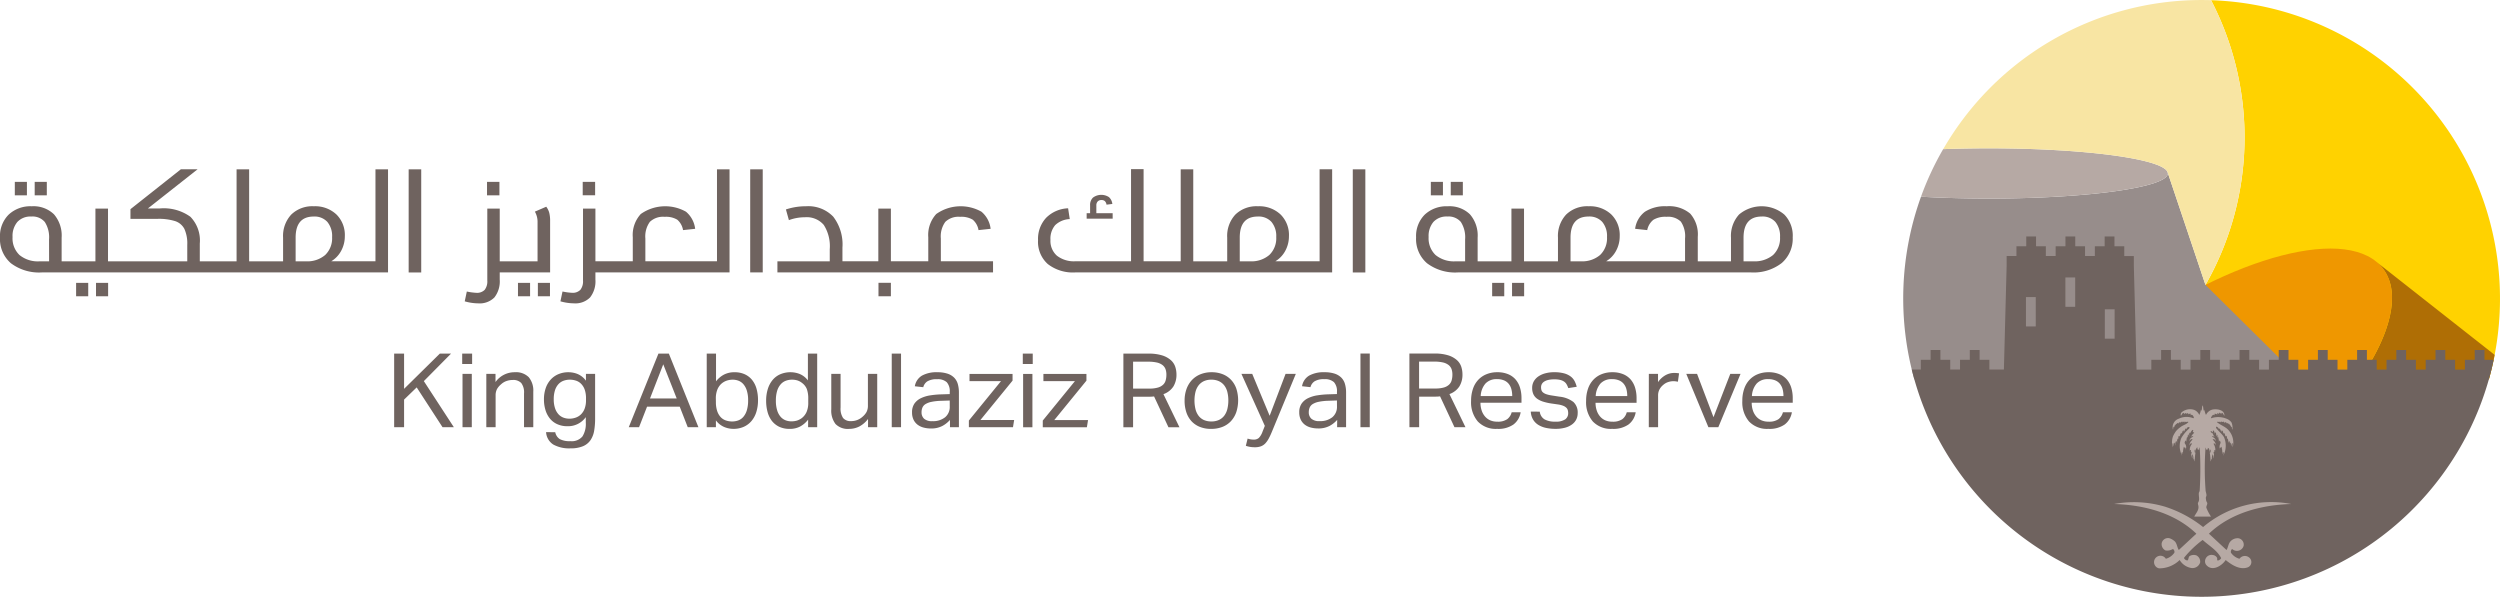 <svg xmlns="http://www.w3.org/2000/svg" xmlns:xlink="http://www.w3.org/1999/xlink" width="347.337" height="82.913" viewBox="0 0 347.337 82.913">
  <defs>
    <clipPath id="clip-path">
      <rect id="Rectangle_4" data-name="Rectangle 4" width="347.337" height="82.913" fill="none"/>
    </clipPath>
  </defs>
  <g id="Group_2" data-name="Group 2" transform="translate(-396.86 -394.105)">
    <g id="Group_1" data-name="Group 1" transform="translate(396.86 394.105)" clip-path="url(#clip-path)">
      <path id="Path_1" data-name="Path 1" d="M422.837,417.407h1.379v4.9l4.973-4.9h1.558l-3.786,3.826,4.172,6.407H429.56l-3.592-5.534-1.752,1.695v3.839h-1.379Zm9.453,0h1.379v1.448H432.29Zm.044,2.823h1.29v7.41h-1.29Zm3.308,0h1.277v1.132A3.247,3.247,0,0,1,439.6,420a2.5,2.5,0,0,1,1.935.689,2.9,2.9,0,0,1,.632,2.02v4.931H440.88v-4.686a2.168,2.168,0,0,0-.384-1.455,1.535,1.535,0,0,0-1.187-.424,2.674,2.674,0,0,0-.856.143,2.143,2.143,0,0,0-.763.46,2.4,2.4,0,0,0-.565.666,1.889,1.889,0,0,0-.192.911v4.385h-1.292Zm9.575,8.1a1.474,1.474,0,0,0,.632.961,2.9,2.9,0,0,0,1.463.285,1.938,1.938,0,0,0,1.682-.651,3.233,3.233,0,0,0,.468-1.9v-.788a3.012,3.012,0,0,1-2.551,1.263,3.319,3.319,0,0,1-1.448-.3,2.746,2.746,0,0,1-1.014-.8,3.447,3.447,0,0,1-.6-1.183,5.057,5.057,0,0,1-.2-1.446,4.748,4.748,0,0,1,.238-1.541,3.369,3.369,0,0,1,.685-1.191,3.02,3.02,0,0,1,1.073-.765,3.52,3.52,0,0,1,1.419-.274,3.433,3.433,0,0,1,1.269.251,2.779,2.779,0,0,1,1.149.925v-.946h1.275v6.208a9.739,9.739,0,0,1-.139,1.727,3.272,3.272,0,0,1-.521,1.3,2.394,2.394,0,0,1-1.046.822,4.392,4.392,0,0,1-1.722.289,4.556,4.556,0,0,1-2.374-.525,2.195,2.195,0,0,1-1.01-1.727Zm4.275-4.674a3.662,3.662,0,0,0-.177-1.225,2.185,2.185,0,0,0-.491-.809,1.782,1.782,0,0,0-.719-.451,2.692,2.692,0,0,0-.854-.137,2.544,2.544,0,0,0-.881.15,1.833,1.833,0,0,0-.715.481,2.3,2.3,0,0,0-.474.845,4,4,0,0,0-.171,1.248,3.781,3.781,0,0,0,.185,1.261,2.35,2.35,0,0,0,.483.833,1.8,1.8,0,0,0,.691.46,2.314,2.314,0,0,0,.793.141,2.588,2.588,0,0,0,.928-.158,1.937,1.937,0,0,0,.733-.472,2.2,2.2,0,0,0,.491-.8,3.232,3.232,0,0,0,.177-1.124Zm10.064-6.248H461l4.111,10.233h-1.484l-1.113-2.852h-4.543l-1.111,2.852H455.43Zm2.536,6.234-1.868-4.743-1.84,4.743Zm4.172-6.234h1.292v3.856a3.444,3.444,0,0,1,1.1-.932,3.11,3.11,0,0,1,1.469-.331,3.336,3.336,0,0,1,1.431.287,2.79,2.79,0,0,1,1.024.8,3.456,3.456,0,0,1,.609,1.227,5.787,5.787,0,0,1,.2,1.568,5.389,5.389,0,0,1-.238,1.655,3.572,3.572,0,0,1-.683,1.256,3.019,3.019,0,0,1-1.075.795,3.473,3.473,0,0,1-1.417.278,3.269,3.269,0,0,1-1.3-.266,2.841,2.841,0,0,1-1.136-.909v.944h-1.275Zm1.275,6.735a3.879,3.879,0,0,0,.171,1.227,2.385,2.385,0,0,0,.468.839,1.757,1.757,0,0,0,.715.479,2.591,2.591,0,0,0,.9.152,2.417,2.417,0,0,0,.883-.158,1.715,1.715,0,0,0,.7-.51,2.546,2.546,0,0,0,.468-.909,4.714,4.714,0,0,0,.171-1.362,4.39,4.39,0,0,0-.186-1.37,2.48,2.48,0,0,0-.48-.879,1.711,1.711,0,0,0-.677-.474,2.2,2.2,0,0,0-.78-.143,2.6,2.6,0,0,0-.934.164,2.178,2.178,0,0,0-.75.487,2.237,2.237,0,0,0-.5.818,3.309,3.309,0,0,0-.179,1.138Zm12.813,2.439a3.468,3.468,0,0,1-1.1.953,3.031,3.031,0,0,1-1.469.335,3.305,3.305,0,0,1-1.463-.3,2.864,2.864,0,0,1-1.016-.824,3.517,3.517,0,0,1-.592-1.242,5.856,5.856,0,0,1-.194-1.533,5.391,5.391,0,0,1,.238-1.655,3.6,3.6,0,0,1,.675-1.254,2.836,2.836,0,0,1,1.069-.788,3.553,3.553,0,0,1,1.431-.274,3.479,3.479,0,0,1,1.231.236,2.8,2.8,0,0,1,1.159.9v-3.727h1.29V427.64h-1.263Zm.017-2.869a3.819,3.819,0,0,0-.2-1.383,1.979,1.979,0,0,0-.66-.839,2,2,0,0,0-.662-.356,2.527,2.527,0,0,0-.736-.1,2.424,2.424,0,0,0-.881.158,1.752,1.752,0,0,0-.71.51,2.425,2.425,0,0,0-.477.9,4.574,4.574,0,0,0-.171,1.339,4.4,4.4,0,0,0,.186,1.377,2.413,2.413,0,0,0,.489.89,1.793,1.793,0,0,0,.683.472,2.2,2.2,0,0,0,.78.143,2.794,2.794,0,0,0,.772-.1,2.347,2.347,0,0,0,.683-.346,2.205,2.205,0,0,0,.672-.86,3.159,3.159,0,0,0,.232-1.3Zm3.2-3.483h1.292V424.9a2.358,2.358,0,0,0,.348,1.461,1.38,1.38,0,0,0,1.136.432,2.333,2.333,0,0,0,1.558-.6,2.426,2.426,0,0,0,.563-.666,1.892,1.892,0,0,0,.192-.913V420.23h1.294v7.41h-1.277v-1.145a3.708,3.708,0,0,1-1.219,1.046,3.082,3.082,0,0,1-1.408.329,2.37,2.37,0,0,1-1.893-.681,3.06,3.06,0,0,1-.586-2.043Zm8.4-2.823h1.292V427.64h-1.292Zm8.089,9.217a3.709,3.709,0,0,1-1.054.839,3.285,3.285,0,0,1-1.587.352,3.887,3.887,0,0,1-1.06-.137,2.34,2.34,0,0,1-.833-.415,1.933,1.933,0,0,1-.542-.7,2.3,2.3,0,0,1-.192-.976,2.107,2.107,0,0,1,.333-1.233,2.326,2.326,0,0,1,.892-.744,4.557,4.557,0,0,1,1.254-.388,12.128,12.128,0,0,1,1.438-.143l1.32-.042v-.287a1.876,1.876,0,0,0-.413-1.362,1.852,1.852,0,0,0-1.351-.417,2.441,2.441,0,0,0-1.351.3,1.358,1.358,0,0,0-.563.809l-1.172-.129a2.116,2.116,0,0,1,.995-1.482,4.162,4.162,0,0,1,2.135-.468,4.44,4.44,0,0,1,1.4.194,2.325,2.325,0,0,1,.926.552,2.072,2.072,0,0,1,.514.888,4.326,4.326,0,0,1,.154,1.191v4.815H500.06Zm-.031-2.694-1.229.042a7.316,7.316,0,0,0-1.307.143,2.587,2.587,0,0,0-.824.308,1.089,1.089,0,0,0-.43.481,1.622,1.622,0,0,0-.126.66,1.188,1.188,0,0,0,.35.894,1.615,1.615,0,0,0,1.151.339,2.661,2.661,0,0,0,1.779-.546,1.857,1.857,0,0,0,.637-1.49Zm2.658,2.781,4.467-5.477h-4.379v-1h5.981v.932l-4.467,5.475h4.688l-.162,1h-6.128Zm7.492-9.3h1.381v1.448h-1.381Zm.044,2.823h1.292v7.41h-1.292Zm2.732,6.48,4.467-5.477h-4.379v-1h5.978v.932l-4.465,5.475h4.688l-.162,1h-6.128Zm11.2-9.3h3.472a6.194,6.194,0,0,1,1.946.257,3.289,3.289,0,0,1,1.193.666,2.14,2.14,0,0,1,.6.926,3.429,3.429,0,0,1,.164,1.046,3.135,3.135,0,0,1-.424,1.663,2.756,2.756,0,0,1-1.387,1.075l2.226,4.6h-1.528l-2-4.286a3.079,3.079,0,0,1-.415.036c-.148.006-.28.008-.4.008h-2.1v4.241h-1.349Zm3.6,4.859a4.152,4.152,0,0,0,1.174-.137,1.782,1.782,0,0,0,.727-.388,1.282,1.282,0,0,0,.369-.607,2.8,2.8,0,0,0,.105-.8,2.28,2.28,0,0,0-.118-.761,1.313,1.313,0,0,0-.409-.567,2.021,2.021,0,0,0-.778-.358,5.38,5.38,0,0,0-1.248-.12H525.5v3.742Zm8.6,5.6a4.163,4.163,0,0,1-1.556-.272,3.174,3.174,0,0,1-1.16-.774,3.382,3.382,0,0,1-.727-1.233,4.966,4.966,0,0,1-.253-1.634,4.75,4.75,0,0,1,.268-1.634,3.6,3.6,0,0,1,.757-1.248,3.355,3.355,0,0,1,1.181-.795A4.071,4.071,0,0,1,536.4,420a4.112,4.112,0,0,1,1.545.274,3.2,3.2,0,0,1,1.164.78,3.419,3.419,0,0,1,.736,1.227,5.359,5.359,0,0,1-.008,3.268,3.567,3.567,0,0,1-.742,1.248,3.227,3.227,0,0,1-1.178.795,4.194,4.194,0,0,1-1.56.278m.015-1.031a2.47,2.47,0,0,0,1.069-.215,1.993,1.993,0,0,0,.736-.6,2.561,2.561,0,0,0,.422-.925,4.9,4.9,0,0,0,.135-1.181,4.778,4.778,0,0,0-.135-1.162,2.521,2.521,0,0,0-.422-.911,2.013,2.013,0,0,0-.736-.594,2.441,2.441,0,0,0-1.069-.215,2.385,2.385,0,0,0-1.06.215,2.041,2.041,0,0,0-.727.594,2.521,2.521,0,0,0-.421.911,5.187,5.187,0,0,0,0,2.35,2.54,2.54,0,0,0,.415.917,1.928,1.928,0,0,0,.725.6,2.471,2.471,0,0,0,1.069.215m5.04,2.38a2.559,2.559,0,0,0,.831.143,1.058,1.058,0,0,0,.734-.236,2.456,2.456,0,0,0,.512-.883l.314-.788-3.251-7.224h1.5l2.42,5.82,2.211-5.82h1.425l-3.354,8.114a8.935,8.935,0,0,1-.417.881,3.175,3.175,0,0,1-.458.651,1.636,1.636,0,0,1-.6.409,2.348,2.348,0,0,1-.852.137,4.15,4.15,0,0,1-.639-.044,3.7,3.7,0,0,1-.624-.156Zm12.442-2.6a3.741,3.741,0,0,1-1.054.839,3.285,3.285,0,0,1-1.587.352,3.916,3.916,0,0,1-1.062-.137,2.312,2.312,0,0,1-.83-.415,1.931,1.931,0,0,1-.542-.7,2.306,2.306,0,0,1-.194-.976,2.091,2.091,0,0,1,.335-1.233,2.317,2.317,0,0,1,.89-.744,4.555,4.555,0,0,1,1.254-.388,12.206,12.206,0,0,1,1.44-.143l1.32-.042v-.287a1.877,1.877,0,0,0-.413-1.362,1.856,1.856,0,0,0-1.351-.417,2.436,2.436,0,0,0-1.351.3,1.371,1.371,0,0,0-.565.809l-1.17-.129a2.113,2.113,0,0,1,.993-1.482A4.175,4.175,0,0,1,552.1,420a4.45,4.45,0,0,1,1.4.194,2.354,2.354,0,0,1,.925.552,2.047,2.047,0,0,1,.512.888,4.246,4.246,0,0,1,.156,1.191v4.815h-1.246Zm-.032-2.694-1.231.042a7.292,7.292,0,0,0-1.3.143,2.567,2.567,0,0,0-.824.308,1.089,1.089,0,0,0-.43.481,1.624,1.624,0,0,0-.127.66,1.18,1.18,0,0,0,.35.894,1.613,1.613,0,0,0,1.149.339,2.663,2.663,0,0,0,1.781-.546,1.863,1.863,0,0,0,.637-1.49Zm3.266-6.522h1.294V427.64H557.09Zm6.8,0h3.472a6.2,6.2,0,0,1,1.946.257,3.308,3.308,0,0,1,1.193.666,2.139,2.139,0,0,1,.6.926,3.423,3.423,0,0,1,.162,1.046,3.115,3.115,0,0,1-.422,1.663,2.756,2.756,0,0,1-1.387,1.075l2.226,4.6H570.15l-2-4.286a3.1,3.1,0,0,1-.415.036c-.148.006-.28.008-.4.008h-2.091v4.241h-1.351Zm3.6,4.859a4.151,4.151,0,0,0,1.174-.137,1.758,1.758,0,0,0,.725-.388,1.286,1.286,0,0,0,.371-.607,2.809,2.809,0,0,0,.105-.8,2.283,2.283,0,0,0-.118-.761,1.3,1.3,0,0,0-.409-.567,2.019,2.019,0,0,0-.778-.358,5.381,5.381,0,0,0-1.248-.12h-2.077v3.742Zm11.858,3.3a2.652,2.652,0,0,1-.987,1.691,3.645,3.645,0,0,1-2.277.616,3.448,3.448,0,0,1-2.686-1.022,4.093,4.093,0,0,1-.936-2.861,5.051,5.051,0,0,1,.268-1.705,3.4,3.4,0,0,1,.748-1.248,3.235,3.235,0,0,1,1.151-.767,3.9,3.9,0,0,1,1.454-.266,3.835,3.835,0,0,1,1.526.274,2.768,2.768,0,0,1,1.048.751,3.154,3.154,0,0,1,.607,1.14,4.909,4.909,0,0,1,.2,1.448v.63h-5.7a3.378,3.378,0,0,0,.156,1.039,2.455,2.455,0,0,0,.447.831,2.013,2.013,0,0,0,.719.555,2.342,2.342,0,0,0,.995.2,2.27,2.27,0,0,0,1.408-.35,1.754,1.754,0,0,0,.609-.953Zm-1.172-2.251a3.66,3.66,0,0,0-.118-.961,2.012,2.012,0,0,0-.371-.738,1.662,1.662,0,0,0-.653-.479,2.424,2.424,0,0,0-.964-.173,2.1,2.1,0,0,0-1.6.6,2.836,2.836,0,0,0-.672,1.75Zm3.828,2.165a1.439,1.439,0,0,0,.674,1.081,2.981,2.981,0,0,0,1.478.308,2.284,2.284,0,0,0,1.387-.32,1.038,1.038,0,0,0,.409-.854,1.612,1.612,0,0,0-.053-.409.752.752,0,0,0-.2-.344,1.281,1.281,0,0,0-.415-.266,3.159,3.159,0,0,0-.7-.188l-.98-.141a7.521,7.521,0,0,1-1.143-.259,2.9,2.9,0,0,1-.831-.407,1.618,1.618,0,0,1-.512-.618,2.075,2.075,0,0,1-.171-.881,1.828,1.828,0,0,1,.23-.917,2.068,2.068,0,0,1,.639-.681,3.078,3.078,0,0,1,.963-.43,4.6,4.6,0,0,1,1.21-.152,5.178,5.178,0,0,1,1.389.158,2.692,2.692,0,0,1,.911.43,1.928,1.928,0,0,1,.55.645,3.779,3.779,0,0,1,.3.789l-1.172.185a3.094,3.094,0,0,0-.238-.529,1.155,1.155,0,0,0-.356-.379,1.67,1.67,0,0,0-.542-.23,3.378,3.378,0,0,0-.795-.078,3.545,3.545,0,0,0-.89.093,1.671,1.671,0,0,0-.571.249.9.9,0,0,0-.392.761,1.359,1.359,0,0,0,.057.409.7.7,0,0,0,.223.314,1.471,1.471,0,0,0,.447.238,4.182,4.182,0,0,0,.727.171l1.111.173a3.8,3.8,0,0,1,1.937.744,1.988,1.988,0,0,1,.586,1.549,1.943,1.943,0,0,1-.194.866,1.9,1.9,0,0,1-.578.687,2.878,2.878,0,0,1-.965.46,4.958,4.958,0,0,1-1.349.164,6.142,6.142,0,0,1-1.3-.129,3.369,3.369,0,0,1-1.06-.409,2.179,2.179,0,0,1-.742-.738,2.412,2.412,0,0,1-.329-1.117Zm13.327.086a2.652,2.652,0,0,1-.987,1.691,3.65,3.65,0,0,1-2.277.616,3.453,3.453,0,0,1-2.688-1.022,4.1,4.1,0,0,1-.936-2.861,5.053,5.053,0,0,1,.268-1.705,3.44,3.44,0,0,1,.75-1.248,3.2,3.2,0,0,1,1.151-.767A3.9,3.9,0,0,1,592.07,420a3.842,3.842,0,0,1,1.526.274,2.785,2.785,0,0,1,1.048.751,3.185,3.185,0,0,1,.607,1.14,4.975,4.975,0,0,1,.2,1.448v.63h-5.7a3.313,3.313,0,0,0,.156,1.039,2.451,2.451,0,0,0,.445.831,2.015,2.015,0,0,0,.719.555,2.352,2.352,0,0,0,1,.2,2.279,2.279,0,0,0,1.408-.35,1.764,1.764,0,0,0,.607-.953Zm-1.174-2.251a3.575,3.575,0,0,0-.118-.961,1.98,1.98,0,0,0-.371-.738,1.67,1.67,0,0,0-.651-.479,2.427,2.427,0,0,0-.966-.173,2.1,2.1,0,0,0-1.6.6,2.825,2.825,0,0,0-.675,1.75Zm3-3.082h1.277v1.147a3.112,3.112,0,0,1,1.01-.947,2.449,2.449,0,0,1,1.231-.329,3.682,3.682,0,0,1,.681.057l-.162,1.162c-.1-.019-.2-.036-.3-.051a2.309,2.309,0,0,0-1.054.1,1.928,1.928,0,0,0-.7.409,2,2,0,0,0-.512.63,1.774,1.774,0,0,0-.185.831v4.4h-1.292Zm5.2,0h1.5l2.285,6.021,2.332-6.021h1.423l-3.086,7.41h-1.379Zm14.674,5.333a2.652,2.652,0,0,1-.986,1.691,3.646,3.646,0,0,1-2.277.616,3.448,3.448,0,0,1-2.686-1.022,4.092,4.092,0,0,1-.936-2.861,5,5,0,0,1,.268-1.705,3.4,3.4,0,0,1,.748-1.248,3.235,3.235,0,0,1,1.151-.767,3.9,3.9,0,0,1,1.455-.266,3.835,3.835,0,0,1,1.526.274,2.769,2.769,0,0,1,1.048.751,3.155,3.155,0,0,1,.607,1.14,4.907,4.907,0,0,1,.2,1.448v.63h-5.7a3.373,3.373,0,0,0,.156,1.039,2.486,2.486,0,0,0,.445.831,2.053,2.053,0,0,0,.719.555,2.359,2.359,0,0,0,1,.2,2.282,2.282,0,0,0,1.41-.35,1.775,1.775,0,0,0,.607-.953Zm-1.172-2.251a3.573,3.573,0,0,0-.118-.961,1.983,1.983,0,0,0-.373-.738,1.641,1.641,0,0,0-.651-.479,2.428,2.428,0,0,0-.966-.173,2.1,2.1,0,0,0-1.6.6,2.838,2.838,0,0,0-.672,1.75Z" transform="translate(-368.075 -368.284)" fill="#6f635f"/>
      <path id="Path_2" data-name="Path 2" d="M400.6,408.4v.487h-1.682v-1.864H400.6Zm2.764-1.377h-1.684v1.864h1.684v-1.864Zm6.834,15.893h1.684v-1.868H410.2Zm-2.764,0h1.684v-1.868h-1.684Zm41.592-17.643h1.745V419.6H402.678a6.487,6.487,0,0,1-4.3-1.275,4.442,4.442,0,0,1-1.518-3.6,4.2,4.2,0,0,1,1.2-3.152,4.41,4.41,0,0,1,3.208-1.164,4.088,4.088,0,0,1,3.088,1.115,4.51,4.51,0,0,1,1.067,3.24v3.291h4.695v-7.323h1.748v7.323h11.011V415.79a4.923,4.923,0,0,0-.4-2.237,2.238,2.238,0,0,0-1.3-1.086,7.66,7.66,0,0,0-2.431-.31h-3.761v-1.345l7-5.54h2.325l-6.9,5.439h1.661a6.34,6.34,0,0,1,4.239,1.155,4.727,4.727,0,0,1,1.309,3.721v2.469h5.11V405.273h1.745v12.783h4.716v-3.291a4.366,4.366,0,0,1,1.132-3.2,4.2,4.2,0,0,1,3.147-1.157,4.312,4.312,0,0,1,3.126,1.134,4,4,0,0,1,1.174,3.021,4.249,4.249,0,0,1-.5,2.02,3.781,3.781,0,0,1-1.391,1.471h6.147Zm-45.351,9.733a3.906,3.906,0,0,0-.594-2.416,2.232,2.232,0,0,0-1.878-.755,2.469,2.469,0,0,0-1.923.744,3.014,3.014,0,0,0-.675,2.106,3.2,3.2,0,0,0,.966,2.5,4.024,4.024,0,0,0,2.8.873h1.309Zm39.326-.32a3.052,3.052,0,0,0-.664-2.106,2.4,2.4,0,0,0-1.891-.744q-2.514,0-2.513,2.93v3.291h1.412a3.824,3.824,0,0,0,2.7-.883,3.217,3.217,0,0,0,.955-2.488m10.637,4.918h1.746V405.273h-1.746Zm12.611-12.581h-1.724v1.864h1.724v-1.864Zm2.576,15.893h1.682v-1.868h-1.682Zm2.764,0h1.682v-1.868H471.59Zm1.161-12.444-1.577.683a2.831,2.831,0,0,1,.373,1.484v5.418h-5.255v-7.323h-1.727v9.994a1.912,1.912,0,0,1-.363,1.292,1.486,1.486,0,0,1-1.174.413,8.4,8.4,0,0,1-1.309-.179l-.289,1.364a6.974,6.974,0,0,0,1.868.28,2.876,2.876,0,0,0,2.256-.824,3.631,3.631,0,0,0,.738-2.487V419.6h7v-7.146a4.475,4.475,0,0,0-.124-1.153,2.435,2.435,0,0,0-.417-.833m6.794-3.449h-1.724v1.864h1.724v-1.864Zm16.932,11.034h-9.952v-3.171a3.442,3.442,0,0,1,.624-2.306,2.63,2.63,0,0,1,2.055-.7,3.031,3.031,0,0,1,1.756.4,2.418,2.418,0,0,1,.8,1.446l1.684-.181a3.663,3.663,0,0,0-1.279-2.378,5.884,5.884,0,0,0-6.274.32,4.306,4.306,0,0,0-1.113,3.24v3.331h-5.192v-7.323h-1.724v9.994a1.912,1.912,0,0,1-.365,1.292,1.484,1.484,0,0,1-1.172.413,8.383,8.383,0,0,1-1.311-.179l-.289,1.364a6.975,6.975,0,0,0,1.87.28,2.87,2.87,0,0,0,2.253-.824,3.63,3.63,0,0,0,.738-2.487V419.6h18.635V405.273h-1.745Zm4.612,1.547h1.743V405.273H501.09Zm17.824,3.312h1.724v-1.868h-1.724Zm8.664-8.03a3.443,3.443,0,0,1,.622-2.306,2.629,2.629,0,0,1,2.057-.7,3.036,3.036,0,0,1,1.756.4,2.417,2.417,0,0,1,.8,1.446l1.682-.181a3.644,3.644,0,0,0-1.277-2.378,5.884,5.884,0,0,0-6.274.32,4.315,4.315,0,0,0-1.111,3.24v3.331h-5.194v-7.323h-1.746v7.323h-4.986v-1.885a6.348,6.348,0,0,0-1.278-4.315,4.8,4.8,0,0,0-3.792-1.446,8.7,8.7,0,0,0-2.783.443l.415,1.484a6.379,6.379,0,0,1,2.224-.4A3.114,3.114,0,0,1,511.31,413a5.479,5.479,0,0,1,.831,3.371v1.684H504.87V419.6h29.958v-1.547h-7.25Zm23.87-3.51h-2.264v-1.065a.792.792,0,0,1,.185-.563.678.678,0,0,1,.521-.2.686.686,0,0,1,.479.152.857.857,0,0,1,.228.491l.809-.1a1.494,1.494,0,0,0-.476-.953,1.945,1.945,0,0,0-2.214.07,1.42,1.42,0,0,0-.4,1.086v1.083h-.479v.761h3.615Zm28.752-6.1h1.745V419.6H546.254a5.678,5.678,0,0,1-3.822-1.166,4.131,4.131,0,0,1-1.351-3.31,4.311,4.311,0,0,1,1.113-3.1,4.544,4.544,0,0,1,3.063-1.334l.23,1.5a3.117,3.117,0,0,0-2.026.841,2.908,2.908,0,0,0-.656,2.047,2.73,2.73,0,0,0,.9,2.2,3.837,3.837,0,0,0,2.566.772H554v-12.8h1.745v12.8H560.9V405.273h1.745v12.783h4.716v-3.291a4.365,4.365,0,0,1,1.132-3.2,4.2,4.2,0,0,1,3.147-1.157,4.312,4.312,0,0,1,3.126,1.134,4,4,0,0,1,1.174,3.021,4.249,4.249,0,0,1-.5,2.02,3.771,3.771,0,0,1-1.393,1.471H580.2Zm-6.023,9.413a3.052,3.052,0,0,0-.666-2.106,2.4,2.4,0,0,0-1.891-.744q-2.514,0-2.513,2.93v3.291h1.413a3.824,3.824,0,0,0,2.7-.883,3.218,3.218,0,0,0,.957-2.488m10.635,4.918h1.745V405.273h-1.745Zm15.29-12.581H598.42v1.864H600.1v-1.864Zm-2.764,0h-1.682v1.864h1.682v-1.864Zm6.837,15.893h1.682v-1.868h-1.682Zm2.764,0h1.68v-1.868h-1.68Zm38.993-8.23A4.483,4.483,0,0,1,644.4,418.3a6.376,6.376,0,0,1-4.258,1.3h-40.72a6.487,6.487,0,0,1-4.3-1.275,4.442,4.442,0,0,1-1.518-3.6,4.2,4.2,0,0,1,1.2-3.152A4.415,4.415,0,0,1,598,410.41a4.072,4.072,0,0,1,3.084,1.115,4.494,4.494,0,0,1,1.071,3.24v3.291h4.695v-7.323H608.6v7.323h4.716v-3.291a4.365,4.365,0,0,1,1.132-3.2,4.2,4.2,0,0,1,3.147-1.157,4.315,4.315,0,0,1,3.126,1.134,4.008,4.008,0,0,1,1.174,3.021,4.228,4.228,0,0,1-.5,2.02,3.754,3.754,0,0,1-1.391,1.471h10.968v-3.171a3.6,3.6,0,0,0-.58-2.336,2.528,2.528,0,0,0-1.994-.673,3.2,3.2,0,0,0-1.819.411,2.419,2.419,0,0,0-.862,1.436l-1.682-.181a3.537,3.537,0,0,1,1.36-2.369,5.176,5.176,0,0,1,3.025-.763,4.545,4.545,0,0,1,3.272,1.025,4.357,4.357,0,0,1,1.048,3.232v3.39h4.613v-3.27a4.421,4.421,0,0,1,1.121-3.23,4.875,4.875,0,0,1,6.295.011,4.182,4.182,0,0,1,1.164,3.118m-45.518.32a3.921,3.921,0,0,0-.593-2.416,2.242,2.242,0,0,0-1.88-.755,2.469,2.469,0,0,0-1.923.744,3.024,3.024,0,0,0-.674,2.106,3.191,3.191,0,0,0,.967,2.5,4.019,4.019,0,0,0,2.793.873h1.309Zm19.715-.32a3.051,3.051,0,0,0-.664-2.106,2.4,2.4,0,0,0-1.891-.744q-2.514,0-2.513,2.93v3.291h1.413a3.824,3.824,0,0,0,2.7-.883,3.217,3.217,0,0,0,.955-2.488m24.039,0a3.091,3.091,0,0,0-.654-2.106,2.38,2.38,0,0,0-1.883-.744q-2.533,0-2.534,2.951v3.27h1.33a3.986,3.986,0,0,0,2.772-.873,3.191,3.191,0,0,0,.968-2.5" transform="translate(-396.86 -381.751)" fill="#6f635f"/>
      <path id="Path_3" data-name="Path 3" d="M542.213,433.673,555.471,446.8H581.59a41.491,41.491,0,0,0-38.6-52.679,41.36,41.36,0,0,1-.776,39.556" transform="translate(-235.797 -394.092)" fill="#ffd200"/>
      <path id="Path_4" data-name="Path 4" d="M570.322,427.676q.471-1.676.8-3.4l-16.4-12.9a5.662,5.662,0,0,1,.946,1.012c2.454,3.345,1,9.037-3.293,15.292Z" transform="translate(-224.528 -374.972)" fill="#af6e05"/>
      <path id="Path_5" data-name="Path 5" d="M576.991,413.363c-4.571-6.242-20.994-1.988-36.683,9.5-2.58,1.889-4.979,3.862-7.161,5.791H573.7c4.286-6.257,5.742-11.947,3.293-15.294" transform="translate(-245.842 -375.953)" fill="#ef9700"/>
      <path id="Path_6" data-name="Path 6" d="M523.838,434.208h53.706l-13.258-13.123-5.247-15.608a.5.5,0,0,1,.017.124c0,1.927-11.127,3.489-24.852,3.489-3.316,0-6.546-.093-9.438-.257a41.645,41.645,0,0,0-.928,25.375" transform="translate(-257.87 -381.504)" fill="#978d8b"/>
      <path id="Path_7" data-name="Path 7" d="M532.9,403.881c-2.173,0-4.347.038-6.358.114a41.148,41.148,0,0,0-3.08,6.607c2.892.164,6.122.257,9.438.257,13.724,0,24.853-1.562,24.853-3.489s-11.129-3.489-24.853-3.489" transform="translate(-256.57 -383.272)" fill="#b6a9a4"/>
      <path id="Path_8" data-name="Path 8" d="M602.43,426.824v-1.36h-1.362v1.36h-1.362v1.36h-1.36v-1.36h-1.364v-1.36h-1.36v1.36h-1.362v1.36H592.9v-1.36h-1.362v-1.36h-1.359v1.36h-1.362v1.36h-1.362v-1.36h-1.362v-1.36H584.73v1.36h-1.36v1.36h-1.362v-1.36h-1.362v-1.36h-1.362v1.36h-1.362v1.36h-1.36v-1.36H575.2v-1.36H573.84v1.36h-1.362v1.36h-1.362v-1.36h-1.362v-1.36h-1.36v1.36h-1.362v1.36h-1.362v-1.36h-1.362v-1.36h-1.36v1.36h-1.362v1.36h-1.362v-1.36h-1.362v-1.36H557.5v1.36h-1.36v1.36h-2.051l-.379-14.413v-1.36H552.38v-1.36h-1.362v-1.362h-1.362v1.362h-1.362v1.358h-1.362v-1.358h-1.36v-1.362h-1.362v1.362h-1.362v1.358h-1.362v-1.358h-1.362v-1.362h-1.36v1.362H537.4v1.358l-1.362,0v1.36l-.381,14.413h-2.015v-1.36h-1.36v-1.36h-1.362v1.36H529.56v1.36H528.2v-1.36h-1.362v-1.36h-1.36v1.36h-1.362v1.36h-1.26a41.467,41.467,0,0,0,80.847-1.36Z" transform="translate(-257.246 -376.837)" fill="#6f635f"/>
      <path id="Path_9" data-name="Path 9" d="M546.058,426.165a.78.78,0,0,1,.059.812c0-.116.059-.232-.059-.291-.057,0-.057.059-.057.116a.3.3,0,0,0-.116-.23,2.878,2.878,0,0,0-.116.987c-.116-.059,0-.291-.116-.232-.175.057-.059.348,0,.523a2.9,2.9,0,0,1-.118-2.5,5.3,5.3,0,0,1,1.047-1.278c.057-.057.173-.219,0-.232-.19-.015-.291.116-.35.289l-.116-.114c-.059.173-.175.348-.232.521,0-.059,0-.232-.059-.232-.173.059-.173.348-.232.523,0-.059,0-.232-.059-.175-.173.116-.173.407-.232.639,0-.057.028-.253-.057-.232-.179.042-.118.291-.118.464a.2.2,0,0,0-.057-.114c-.173.173-.116.407-.116.58-.116-.059-.057-.232-.116-.232-.175.173-.116.407-.175.639-.057-.116.059-.291-.057-.407a1.888,1.888,0,0,0-.175.523c-.057-.175.059-.348-.057-.464-.118.173,0,.4-.059.58a2.65,2.65,0,0,1,.059-1.509,4.2,4.2,0,0,1,.407-.7,3.089,3.089,0,0,1,.636-.58c.35-.291.814-.348,1.1-.7-.116-.116-.291.059-.407-.059-.059.059-.059.059-.116.118,0-.059,0-.118-.059-.118a.3.3,0,0,0-.232.118c0-.059,0-.118-.057-.118-.118,0-.175.118-.234.175a.208.208,0,0,0-.057-.116c-.059.059-.234.059-.234.232-.057-.057-.057-.057-.114-.116a.3.3,0,0,0-.116.234c0-.059,0-.118-.059-.118a.311.311,0,0,0-.116.234l-.059-.059a.837.837,0,0,0-.114.348.205.205,0,0,0-.059-.116c-.116.116-.059.291-.116.407a1.246,1.246,0,0,1,.814-1.512,2.482,2.482,0,0,1,2.03-.057.2.2,0,0,0,.059-.116c-.059-.175-.232-.523-.464-.289a.216.216,0,0,1,.057-.175c-.116-.175-.289.057-.407,0l.059-.059c-.116-.173-.232.059-.348,0l.057-.059c-.019-.063-.316.034-.348.175.013-.055.057-.232-.059-.232-.173.057-.232.291-.348.407a.474.474,0,0,1,.232-.58,1.809,1.809,0,0,1,1.625-.234,1.358,1.358,0,0,1,.7.7,2.844,2.844,0,0,0,.232-.755.209.209,0,0,0,.059.173c.116-.232.059-.523.175-.755.116.232.057.523.173.755a.214.214,0,0,0,.057-.173,3.023,3.023,0,0,0,.234.755,1.35,1.35,0,0,1,.93-.755c.637-.116,1.684.057,1.625.871-.116-.116-.167-.384-.348-.407-.091-.01-.08.183-.059.236a.453.453,0,0,0-.232-.236c-.07-.046-.116,0-.116.057s.057.059.057.118c-.116-.059-.23-.175-.348-.059.057,0,.057.059.057.116a.9.9,0,0,0-.346-.116c-.118.059.057.175,0,.234-.059-.118-.183-.074-.234-.059-.158.044-.348.464-.291.464a3.051,3.051,0,0,1,2.15.057,1.484,1.484,0,0,1,.7.525,1.855,1.855,0,0,1,.118.987c-.118-.116,0-.291-.118-.407a.208.208,0,0,0-.057.116c0-.232-.175-.348-.291-.523-.057,0-.059.089-.057.118a.334.334,0,0,0-.116-.234l-.118.116c0-.173-.173-.173-.232-.232a.208.208,0,0,0-.057.116c-.059-.057-.118-.116-.175-.175-.116,0-.175.118-.291,0-.057-.057-.116,0-.116.118-.059-.059-.059-.059-.116-.118-.116.118-.289-.057-.407.059.523.466,1.278.639,1.744,1.278a2.577,2.577,0,0,1,.464,2.207c-.057-.175.057-.407-.057-.58-.118.116,0,.289-.059.464a1.954,1.954,0,0,0-.173-.523c-.118.116-.061.291-.061.407-.057-.232,0-.466-.173-.639-.057,0,0,.173-.116.232,0-.173.059-.407-.116-.58a.2.2,0,0,0-.059.114c0-.173.059-.4-.116-.464-.116,0-.057.175-.057.232-.059-.232-.072-.5-.234-.639-.053-.044-.057.116-.057.175-.059-.175-.059-.464-.232-.523-.059,0-.059.173-.059.232-.057-.173-.175-.348-.232-.521-.059.057-.059.057-.116.114a.527.527,0,0,0-.348-.348c-.059,0-.059.116-.059.175.348.464.814.812,1.1,1.277a2.96,2.96,0,0,1-.116,2.614c.059-.175.175-.466,0-.523-.116-.059,0,.173-.116.232a2.877,2.877,0,0,0-.116-.987.3.3,0,0,0-.116.23c0-.057-.008-.116-.059-.116-.107.006-.057.175-.057.291a1.307,1.307,0,0,1,.116-.928.85.85,0,0,0-.116-.35.3.3,0,0,0-.116.232,3.487,3.487,0,0,0-.116-.755c-.118.059-.057.175-.057.234-.118-.175.057-.409-.118-.525-.057,0,0,.175-.116.234,0-.175.069-.531-.105-.523-.04,0-.068.173-.068.232,0-.175-.059-.464-.234-.523-.057,0-.006.169-.057.232,0,0-.042.042-.072.044.019,0-.008-.152-.1-.16-.059,0-.116,0-.116.057.057.175.291.175.348.35,0,.173.175.232.175.407a.219.219,0,0,0-.348-.059c.289.116.58.291.521.641a.384.384,0,0,0-.232-.293c-.057,0-.173,0-.173.059.232.234.464.466.4.814a.32.32,0,0,0-.173-.291.2.2,0,0,0-.116.059,1.481,1.481,0,0,1,.232,1.1c0-.116.042-.268-.057-.232s-.059.175-.059.291l-.059-.059c-.116.175.059.291,0,.464s-.057.291-.116.466c-.057-.175.059-.407-.057-.58a1.836,1.836,0,0,0-.116.809c0-.055-.021-.116-.059-.114-.109.006,0,.232-.116.289a8.859,8.859,0,0,0-.116-1.218c.057,0,.116,0,.116-.057,0-.116.055-.327-.059-.35s0,.234-.116.291c0-.232,0-.466-.173-.523-.118-.059.057.175-.118.232-.232.059-.116-.175-.232-.291a39.91,39.91,0,0,0,0,5.875c0,.291.175.582.116.873a.511.511,0,0,0-.057.407.931.931,0,0,0,.173.521c.061.234-.173.466-.116.7a6.533,6.533,0,0,0,.639,1.22h-2.323c.234-.466.641-.873.582-1.4,0-.173-.116-.348-.059-.523.291-.464.059-.871.118-1.393a.838.838,0,0,0,.116-.348,50.577,50.577,0,0,0,0-5.934c-.116.059-.059.175-.059.234-.057.116-.232.057-.291-.059.059,0,.059-.059.059-.116-.116-.173-.116.057-.175.057a.622.622,0,0,0-.057.466c-.116-.057-.006-.31-.116-.291s-.059.234-.059.35c0,.057.059.057.116.057a8.547,8.547,0,0,0-.116,1.218c-.116-.057,0-.253-.105-.287-.042-.017-.07.057-.07.112a1.835,1.835,0,0,0-.116-.809c-.114.173,0,.4-.057.58-.057-.175-.057-.291-.118-.466s.118-.289,0-.464l-.057.059c0-.116.053-.255-.057-.291s-.059.116-.059.232a1.154,1.154,0,0,1,.234-1.046c.057-.057,0-.116-.061-.116-.173,0-.173.175-.23.291-.059-.348.173-.58.4-.814,0-.059-.114-.059-.175-.059a.39.39,0,0,0-.23.293c-.059-.35.23-.525.521-.641a.219.219,0,0,0-.348.059,1.489,1.489,0,0,1,.464-.582.3.3,0,0,0-.232-.116c.116-.059,0-.173.116-.232,0-.057-.057-.057-.116-.057a.71.71,0,0,0-.289.58c0-.059,0-.232-.059-.232-.173.116-.116.348-.116.523-.116-.059,0-.234-.116-.234-.173.116,0,.35-.116.525,0-.059.057-.175-.057-.234a3.362,3.362,0,0,0-.118.755.3.3,0,0,0-.116-.232c-.059.175-.175.291-.059.466m-2.665,8.778a15.144,15.144,0,0,0-7.2-.407c4.121.116,8.42,1.219,11.438,4.123q-1.218,1.132-2.437,2.266c-.234-.35-.234-.814-.523-1.164a2.1,2.1,0,0,0-.757-.464.89.89,0,0,0-1.1.7.979.979,0,0,0,.523.987,1.435,1.435,0,0,0,.987-.175c.175-.057.35.35.234.525a2.151,2.151,0,0,1-1.162.812.886.886,0,1,0-1.509.93.829.829,0,0,0,.58.4,4.048,4.048,0,0,0,2.846-1.159,2.338,2.338,0,0,0,1.568,1.1,1.113,1.113,0,0,0,1.278-.755.98.98,0,0,0-.525-.989,1.141,1.141,0,0,0-.871.059c-.289.116-.173.639-.4.639-.175,0-.525-.232-.407-.407a14.382,14.382,0,0,1,2.555-2.437c.871.811,1.975,1.393,2.555,2.5.059.057-.232.348-.407.348-.232.059-.059-.232-.173-.407a.773.773,0,0,0-.58-.348.9.9,0,0,0-1.048.7.812.812,0,0,0,.116.639c.814,1.043,2.207.175,2.732-.639.869.7,2.032,1.45,3.135.987a.791.791,0,0,0,.291-1.161.924.924,0,0,0-1.511,0,2.142,2.142,0,0,1-1.161-.812c-.116-.175.059-.582.175-.525a.969.969,0,0,0,1.566-.464.9.9,0,0,0-.694-1.046,1.325,1.325,0,0,0-1.164.464c-.291.35-.291.814-.523,1.164l-2.439-2.266c3.021-2.9,7.317-4.007,11.441-4.123a14.626,14.626,0,0,0-12.254,3.2,16.62,16.62,0,0,0-5.167-2.789" transform="translate(-242.468 -364.502)" fill="#b6a9a4"/>
      <path id="Path_10" data-name="Path 10" d="M532.981,412.391v4.079h1.36v-4.079Z" transform="translate(-246.026 -373.843)" fill="#978d8b"/>
      <path id="Path_11" data-name="Path 11" d="M530.382,413.684v4.079h1.36v-4.079Z" transform="translate(-248.906 -372.409)" fill="#978d8b"/>
      <path id="Path_12" data-name="Path 12" d="M535.58,414.49v4.079h1.362V414.49Z" transform="translate(-243.147 -371.517)" fill="#978d8b"/>
      <path id="Path_13" data-name="Path 13" d="M524.927,414.824c2.011-.074,4.185-.114,6.358-.114,13.43,0,24.373,1.5,24.835,3.367v0l5.247,15.608a41.37,41.37,0,0,0,.778-39.558q-.654-.019-1.315-.019a41.442,41.442,0,0,0-35.9,20.718" transform="translate(-254.951 -394.104)" fill="#f8e5a3"/>
    </g>
  </g>
</svg>
